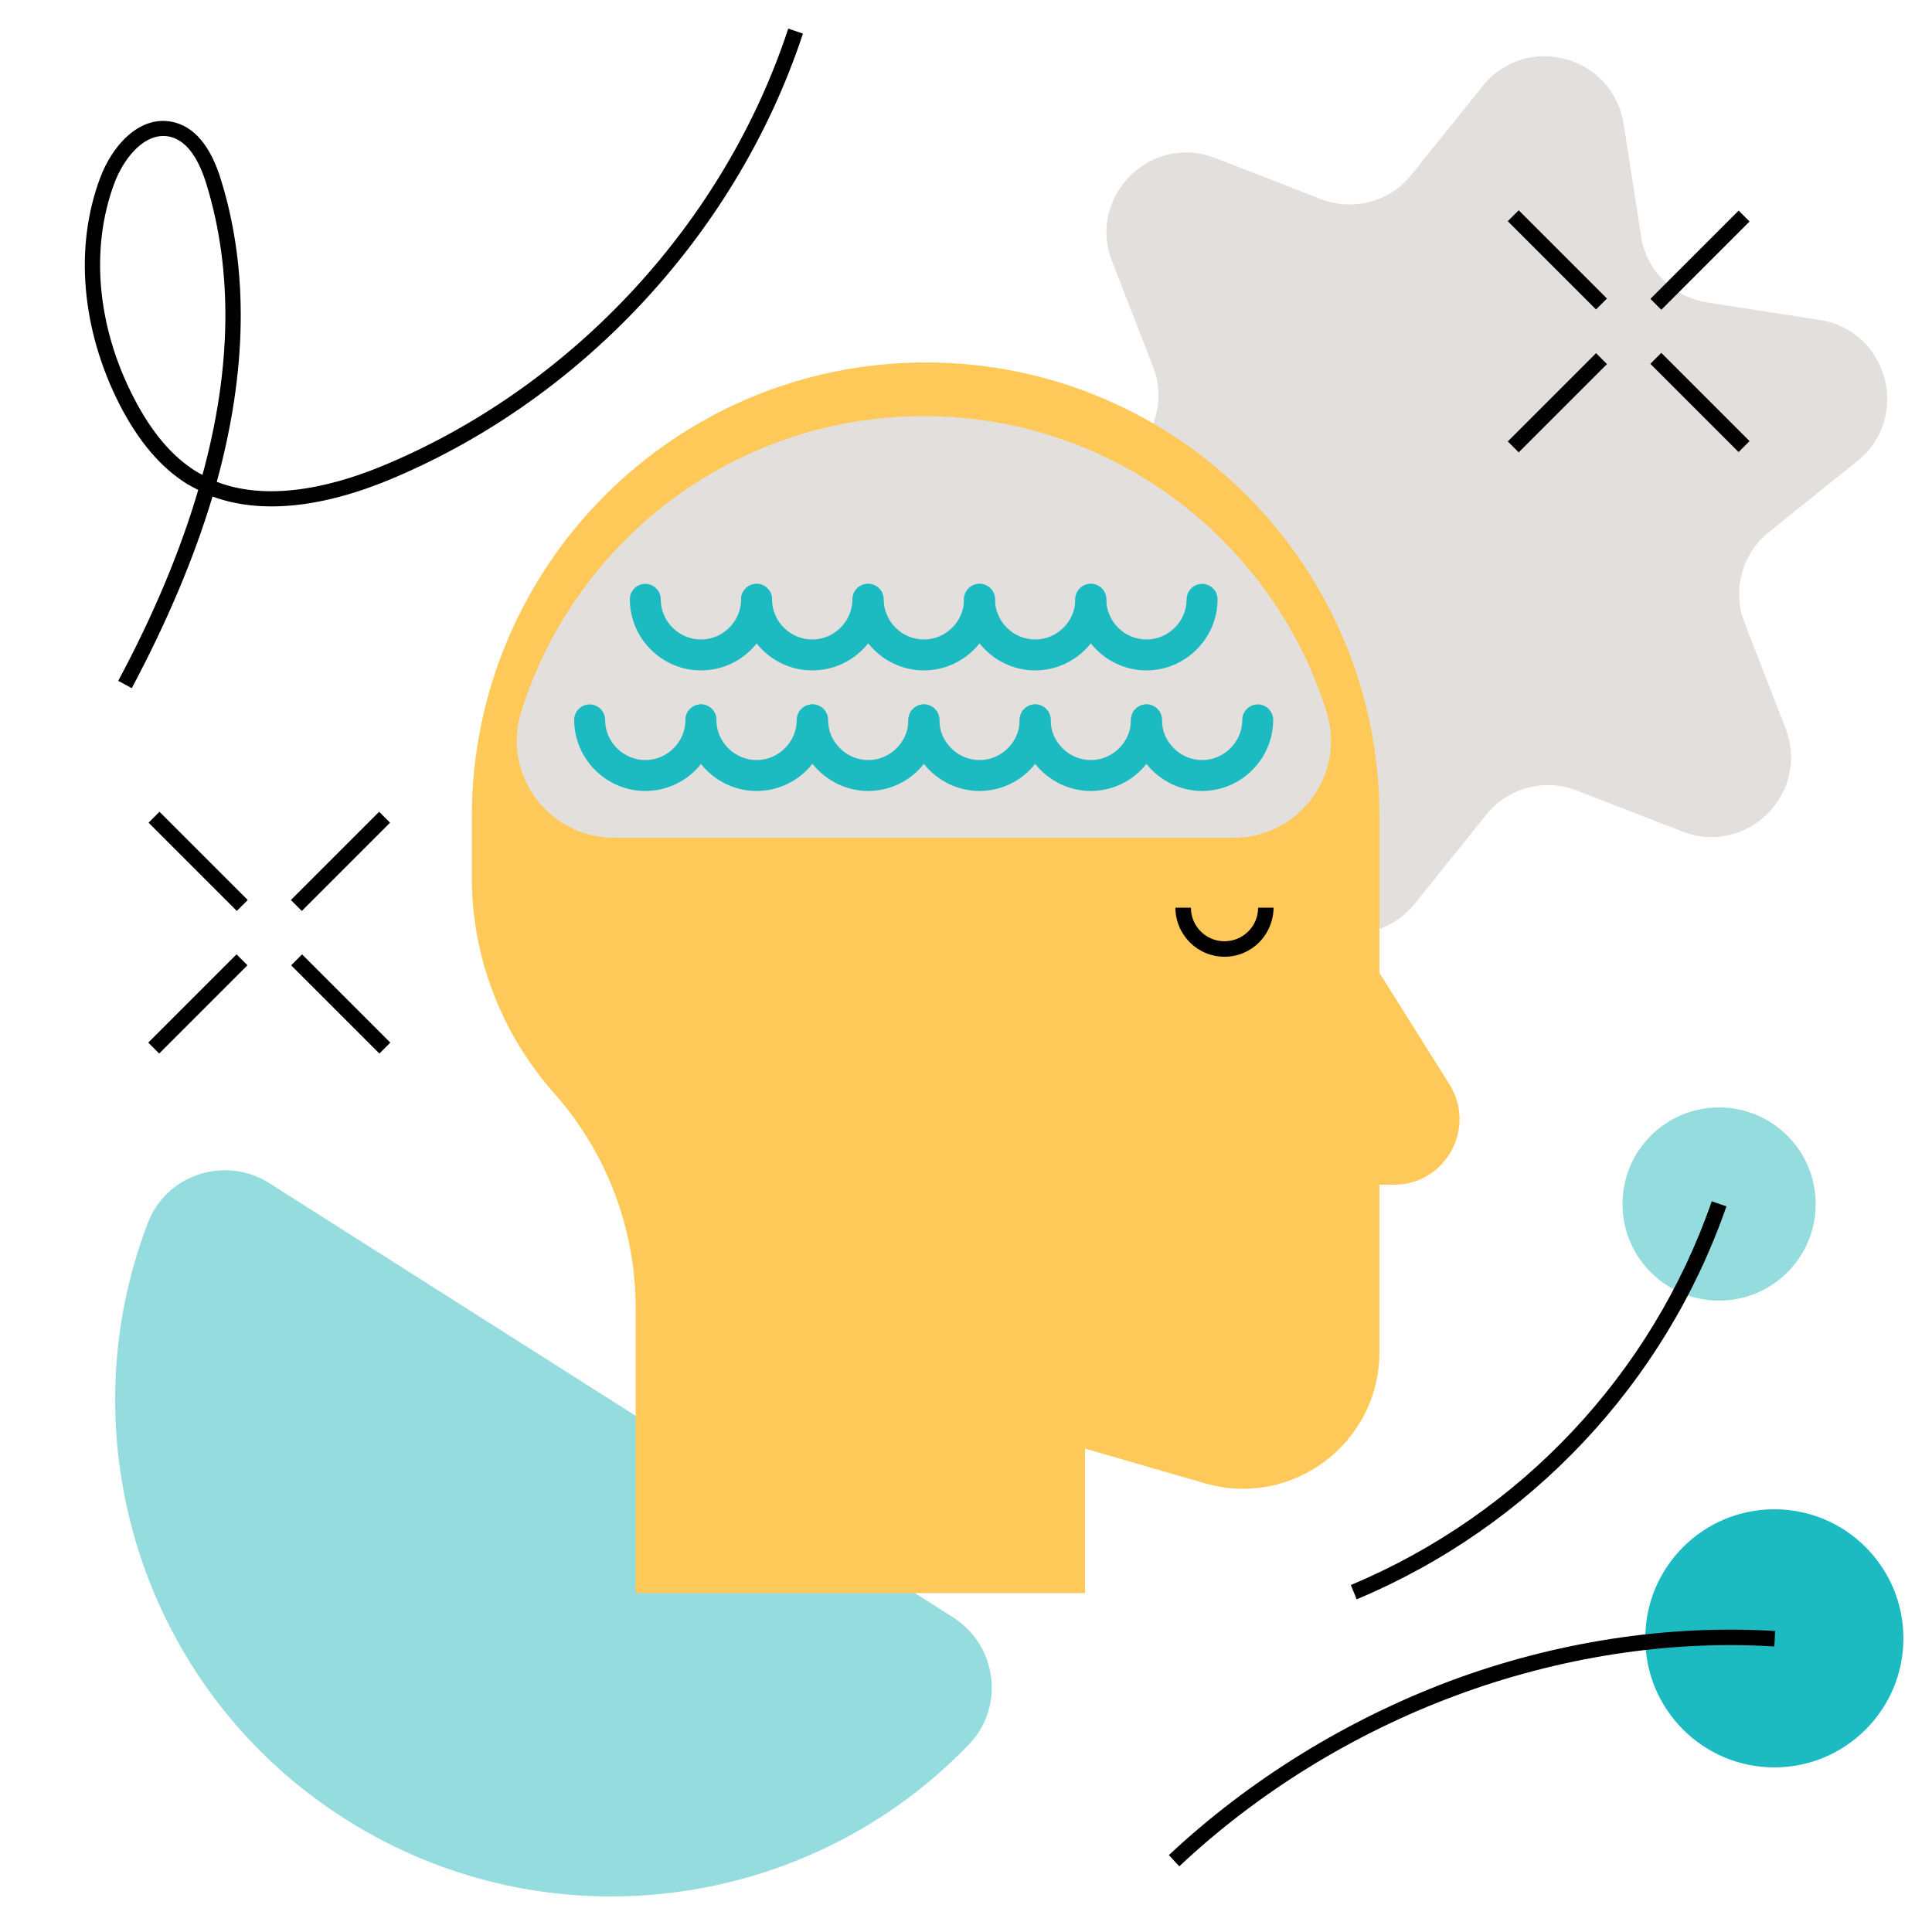 <?xml version="1.0" encoding="UTF-8"?>
<svg width="500px" height="500px" viewBox="0 0 500 500" version="1.1" xmlns="http://www.w3.org/2000/svg" xmlns:xlink="http://www.w3.org/1999/xlink">
    <title> Icono KF-Stride 22 Self-Control</title>
    <g id="Page-1" stroke="none" stroke-width="1" fill="none" fill-rule="evenodd">
        <g id="-Icono-KF-Stride-22-Self-Control">
            <rect id="Rectangle" x="0" y="0" width="500" height="500"></rect>
            <circle id="Oval" fill="#1CBBC1" fill-rule="nonzero" cx="459.2" cy="424" r="33.4"></circle>
            <circle id="Oval" fill="#95DCDE" fill-rule="nonzero" cx="444.9" cy="311.6" r="25"></circle>
            <path d="M441.9,78.3 L470.9,82.8 C488.6,85.5 494.7,108 480.7,119.3 L457.8,137.7 C450.8,143.3 448.2,152.9 451.5,161.2 L462.1,188.5 C468.6,205.2 452.1,221.7 435.4,215.2 L408.1,204.6 C399.7,201.3 390.2,203.9 384.6,210.9 L366.2,233.8 C355,247.8 332.5,241.8 329.7,224 L325.2,195 C323.8,186.1 316.9,179.1 308,177.8 L279,173.3 C261.3,170.6 255.2,148.1 269.2,136.8 L292.1,118.4 C299.1,112.8 301.7,103.2 298.4,94.9 L287.8,67.6 C281.3,50.9 297.8,34.4 314.5,40.9 L341.8,51.5 C350.2,54.8 359.7,52.2 365.3,45.2 L383.7,22.3 C394.9,8.3 417.4,14.3 420.2,32.1 L424.7,61.1 C426,69.9 433,76.9 441.9,78.3 Z" id="Path" fill="#E2DFDD" fill-rule="nonzero"></path>
            <path d="M246.7,418.6 C258,425.8 260.1,441.6 250.9,451.3 C209.5,494.6 141.9,504.1 89.4,470.8 C36.9,437.5 16.8,372.3 38.3,316.4 C43.1,303.9 58.4,299 69.7,306.2 L246.7,418.6 Z" id="Path" fill="#95DCDE" fill-rule="nonzero"></path>
            <path d="M239.6,93.8 L239.6,93.8 C304.5,93.8 357,146.4 357,211.2 L357,251.8 L375.1,280.6 C382.2,291.9 374.1,306.6 360.8,306.6 L357,306.6 L357,349.9 C357,373.4 334.5,390.4 311.9,383.9 L280.8,374.9 L280.8,412.3 L164.5,412.3 L164.5,341.4 L164.5,338.5 C164.5,318 157,298.2 143.3,282.8 L143.3,282.8 C129.7,267.4 122.1,247.6 122.1,227.1 L122.1,211.3 C122.2,146.3 174.8,93.8 239.6,93.8 Z" id="Path" fill="#FFC95A" fill-rule="nonzero"></path>
            <path d="M316.9,247.6 C309.9,247.6 304.2,241.9 304.2,234.9 L308.2,234.9 C308.2,239.7 312.1,243.6 316.9,243.6 C321.7,243.6 325.6,239.7 325.6,234.9 L329.6,234.9 C329.5,242 323.9,247.6 316.9,247.6 Z" id="Path" fill="#000000" fill-rule="nonzero"></path>
            <path d="M158.9,216.8 C142,216.8 129.8,200.4 134.9,184.2 C148.8,139.8 190.2,107.7 239.1,107.7 C288,107.7 329.4,139.9 343.3,184.2 C348.4,200.4 336.2,216.8 319.3,216.8 L158.9,216.8 Z" id="Path" fill="#E2DFDD" fill-rule="nonzero"></path>
            <g id="Group" transform="translate(148.6, 151.1)" fill="#1CBBC1" fill-rule="nonzero">
                <g transform="translate(0, 0)" id="Path">
                    <g transform="translate(14.4, 0)">
                        <path d="M18.4,22.4 C8.3,22.4 0,14.1 0,4 C0,1.8 1.8,0 4,0 C6.2,0 8,1.8 8,4 C8,9.7 12.7,14.4 18.4,14.4 C24.1,14.4 28.8,9.7 28.8,4 C28.8,1.8 30.6,0 32.8,0 C35,0 36.8,1.8 36.8,4 C36.8,14.1 28.6,22.4 18.4,22.4 Z"></path>
                        <path d="M47.2,22.4 C37.1,22.4 28.8,14.1 28.8,4 C28.8,1.8 30.6,0 32.8,0 C35,0 36.8,1.8 36.8,4 C36.8,9.7 41.5,14.4 47.2,14.4 C52.9,14.4 57.6,9.7 57.6,4 C57.6,1.8 59.4,0 61.6,0 C63.8,0 65.6,1.8 65.6,4 C65.7,14.1 57.4,22.4 47.2,22.4 Z"></path>
                        <path d="M76.1,22.4 C66,22.4 57.7,14.1 57.7,4 C57.7,1.8 59.5,0 61.7,0 C63.9,0 65.7,1.8 65.7,4 C65.7,9.7 70.4,14.4 76.1,14.4 C81.8,14.4 86.5,9.7 86.5,4 C86.5,1.8 88.3,0 90.5,0 C92.7,0 94.5,1.8 94.5,4 C94.5,14.1 86.2,22.4 76.1,22.4 Z"></path>
                        <path d="M104.9,22.4 C94.8,22.4 86.5,14.1 86.5,4 C86.5,1.8 88.3,0 90.5,0 C92.7,0 94.5,1.8 94.5,4 C94.5,9.7 99.2,14.4 104.9,14.4 C110.6,14.4 115.3,9.7 115.3,4 C115.3,1.8 117.1,0 119.3,0 C121.5,0 123.3,1.8 123.3,4 C123.3,14.1 115,22.4 104.9,22.4 Z"></path>
                    </g>
                    <g transform="translate(0, 31.2)">
                        <path d="M18.4,22.4 C8.3,22.4 0,14.1 0,4 C0,1.8 1.8,0 4,0 C6.2,0 8,1.8 8,4 C8,9.7 12.7,14.4 18.4,14.4 C24.1,14.4 28.8,9.7 28.8,4 C28.8,1.8 30.6,0 32.8,0 C35,0 36.8,1.8 36.8,4 C36.8,14.1 28.6,22.4 18.4,22.4 Z"></path>
                        <path d="M47.2,22.4 C37.1,22.4 28.8,14.1 28.8,4 C28.8,1.8 30.6,0 32.8,0 C35,0 36.8,1.8 36.8,4 C36.8,9.7 41.5,14.4 47.2,14.4 C52.9,14.4 57.6,9.7 57.6,4 C57.6,1.8 59.4,0 61.6,0 C63.8,0 65.6,1.8 65.6,4 C65.6,14.1 57.4,22.4 47.2,22.4 Z"></path>
                        <path d="M76.1,22.4 C66,22.4 57.7,14.1 57.7,4 C57.7,1.8 59.5,0 61.7,0 C63.9,0 65.7,1.8 65.7,4 C65.7,9.7 70.4,14.4 76.1,14.4 C81.8,14.4 86.5,9.7 86.5,4 C86.5,1.8 88.3,0 90.5,0 C92.7,0 94.5,1.8 94.5,4 C94.5,14.1 86.2,22.4 76.1,22.4 Z"></path>
                        <path d="M104.9,22.4 C94.8,22.4 86.5,14.1 86.5,4 C86.5,1.8 88.3,0 90.5,0 C92.7,0 94.5,1.8 94.5,4 C94.5,9.7 99.2,14.4 104.9,14.4 C110.6,14.4 115.3,9.7 115.3,4 C115.3,1.8 117.1,0 119.3,0 C121.5,0 123.3,1.8 123.3,4 C123.3,14.1 115,22.4 104.9,22.4 Z"></path>
                        <path d="M133.7,22.4 C123.6,22.4 115.3,14.1 115.3,4 C115.3,1.8 117.1,0 119.3,0 C121.5,0 123.3,1.8 123.3,4 C123.3,9.7 128,14.4 133.7,14.4 C139.4,14.4 144.1,9.7 144.1,4 C144.1,1.8 145.9,0 148.1,0 C150.3,0 152.1,1.8 152.1,4 C152.1,14.1 143.8,22.4 133.7,22.4 Z"></path>
                    </g>
                </g>
                <g transform="translate(129.7, 0)" id="Path">
                    <path d="M18.4,22.4 C8.3,22.4 -1.13686838e-13,14.1 -1.13686838e-13,4 C-1.13686838e-13,1.8 1.8,0 4,0 C6.2,0 8,1.8 8,4 C8,9.7 12.7,14.4 18.4,14.4 C24.1,14.4 28.8,9.7 28.8,4 C28.8,1.8 30.6,0 32.8,0 C35,0 36.8,1.8 36.8,4 C36.8,14.1 28.5,22.4 18.4,22.4 Z"></path>
                    <path d="M32.8,53.6 C22.7,53.6 14.4,45.3 14.4,35.2 C14.4,33 16.2,31.2 18.4,31.2 C20.6,31.2 22.4,33 22.4,35.2 C22.4,40.9 27.1,45.6 32.8,45.6 C38.5,45.6 43.2,40.9 43.2,35.2 C43.2,33 45,31.2 47.2,31.2 C49.4,31.2 51.2,33 51.2,35.2 C51.2,45.3 42.9,53.6 32.8,53.6 Z"></path>
                </g>
            </g>
            <path d="M34.1,178.1 L30.6,176.2 C39.8,159 46.7,142.5 51.3,126.8 C50.3,126.3 49.4,125.8 48.5,125.3 C41.7,121.1 35.9,114.3 31,104.8 C21.1,85.4 19.2,64 25.9,46.1 C29,37.7 36,29.9 44.4,31.5 C50.2,32.6 54.6,37.8 57.3,46.9 C64.4,70.1 63.9,96.2 56.1,124.7 C70.4,130.2 87.8,125.4 100.6,119.9 C148.9,99.3 187.6,57.3 204,7.4 L207.8,8.7 C191,59.6 151.5,102.6 102.1,123.6 C83.6,131.5 67.5,133.1 55,128.5 C50.3,144.2 43.3,160.8 34.1,178.1 Z M42.2,35.2 C36.7,35.2 31.9,41.3 29.6,47.4 C23.3,64.3 25.1,84.5 34.6,102.9 C39.2,111.8 44.4,118 50.6,121.9 C51.2,122.3 51.8,122.6 52.4,122.9 C59.9,95.4 60.3,70.3 53.5,47.9 C51.2,40.3 47.9,36.1 43.6,35.3 C43.1,35.2 42.7,35.2 42.2,35.2 Z" id="Shape" fill="#000000" fill-rule="nonzero"></path>
            <path d="M351.1,413.9 L349.6,410.2 C393.5,391.8 427.5,355.6 443,310.9 L446.8,312.2 C430.9,358 396,395.1 351.1,413.9 Z" id="Path" fill="#000000" fill-rule="nonzero"></path>
            <path d="M305.2,483 L302.5,480.1 C323.2,460.7 348.3,445.2 375.1,435.1 C402.4,424.9 431.5,420.4 459.4,422.1 L459.2,426.1 C431.9,424.4 403.3,428.9 376.5,438.9 C350.2,448.7 325.5,463.9 305.2,483 Z" id="Path" fill="#000000" fill-rule="nonzero"></path>
            <g id="Group" transform="translate(390.213, 54.419)" fill-rule="nonzero">
                <g transform="translate(36.907, 0.085)">
                    <line x1="24.28" y1="1.395" x2="1.48" y2="24.195" id="Path" fill="#64C87D"></line>
                    <rect id="Rectangle" fill="#000000" transform="translate(12.834, 12.834) rotate(-45) translate(-12.834, -12.834) " x="-3.316" y="10.834" width="32.3" height="4"></rect>
                </g>
                <g transform="translate(0.002, 36.983)">
                    <line x1="24.284" y1="1.398" x2="1.484" y2="24.198" id="Path" fill="#64C87D"></line>
                    <rect id="Rectangle" fill="#000000" transform="translate(12.834, 12.834) rotate(-45) translate(-12.834, -12.834) " x="-3.316" y="10.834" width="32.3" height="4"></rect>
                </g>
                <g transform="translate(36.898, 36.904)">
                    <line x1="24.289" y1="24.277" x2="1.489" y2="1.477" id="Path" fill="#64C87D"></line>
                    <rect id="Rectangle" fill="#000000" transform="translate(12.834, 12.834) rotate(-45) translate(-12.834, -12.834) " x="10.834" y="-3.316" width="4" height="32.3"></rect>
                </g>
                <g>
                    <line x1="24.287" y1="24.281" x2="1.487" y2="1.481" id="Path" fill="#64C87D"></line>
                    <rect id="Rectangle" fill="#000000" transform="translate(12.834, 12.834) rotate(-45) translate(-12.834, -12.834) " x="10.834" y="-3.316" width="4" height="32.3"></rect>
                </g>
            </g>
            <g id="Group" transform="translate(38.373, 210.083)" fill-rule="nonzero">
                <g transform="translate(36.904, 0.003)">
                    <line x1="24.322" y1="1.413" x2="1.422" y2="24.313" id="Path" fill="#64C87D"></line>
                    <rect id="Rectangle" fill="#000000" transform="translate(12.834, 12.834) rotate(-45) translate(-12.834, -12.834) " x="-3.316" y="10.834" width="32.3" height="4"></rect>
                </g>
                <g transform="translate(0, 36.901)">
                    <line x1="24.327" y1="1.416" x2="1.427" y2="24.316" id="Path" fill="#64C87D"></line>
                    <rect id="Rectangle" fill="#000000" transform="translate(12.834, 12.834) rotate(-45) translate(-12.834, -12.834) " x="-3.316" y="10.834" width="32.3" height="4"></rect>
                </g>
                <g transform="translate(36.972, 36.904)">
                    <line x1="24.255" y1="24.312" x2="1.355" y2="1.412" id="Path" fill="#64C87D"></line>
                    <rect id="Rectangle" fill="#000000" transform="translate(12.834, 12.834) rotate(-45) translate(-12.834, -12.834) " x="10.834" y="-3.316" width="4" height="32.3"></rect>
                </g>
                <g transform="translate(0.074, 0)">
                    <line x1="24.253" y1="24.317" x2="1.353" y2="1.417" id="Path" fill="#64C87D"></line>
                    <rect id="Rectangle" fill="#000000" transform="translate(12.834, 12.834) rotate(-45) translate(-12.834, -12.834) " x="10.834" y="-3.316" width="4" height="32.3"></rect>
                </g>
            </g>
        </g>
    </g>
</svg>